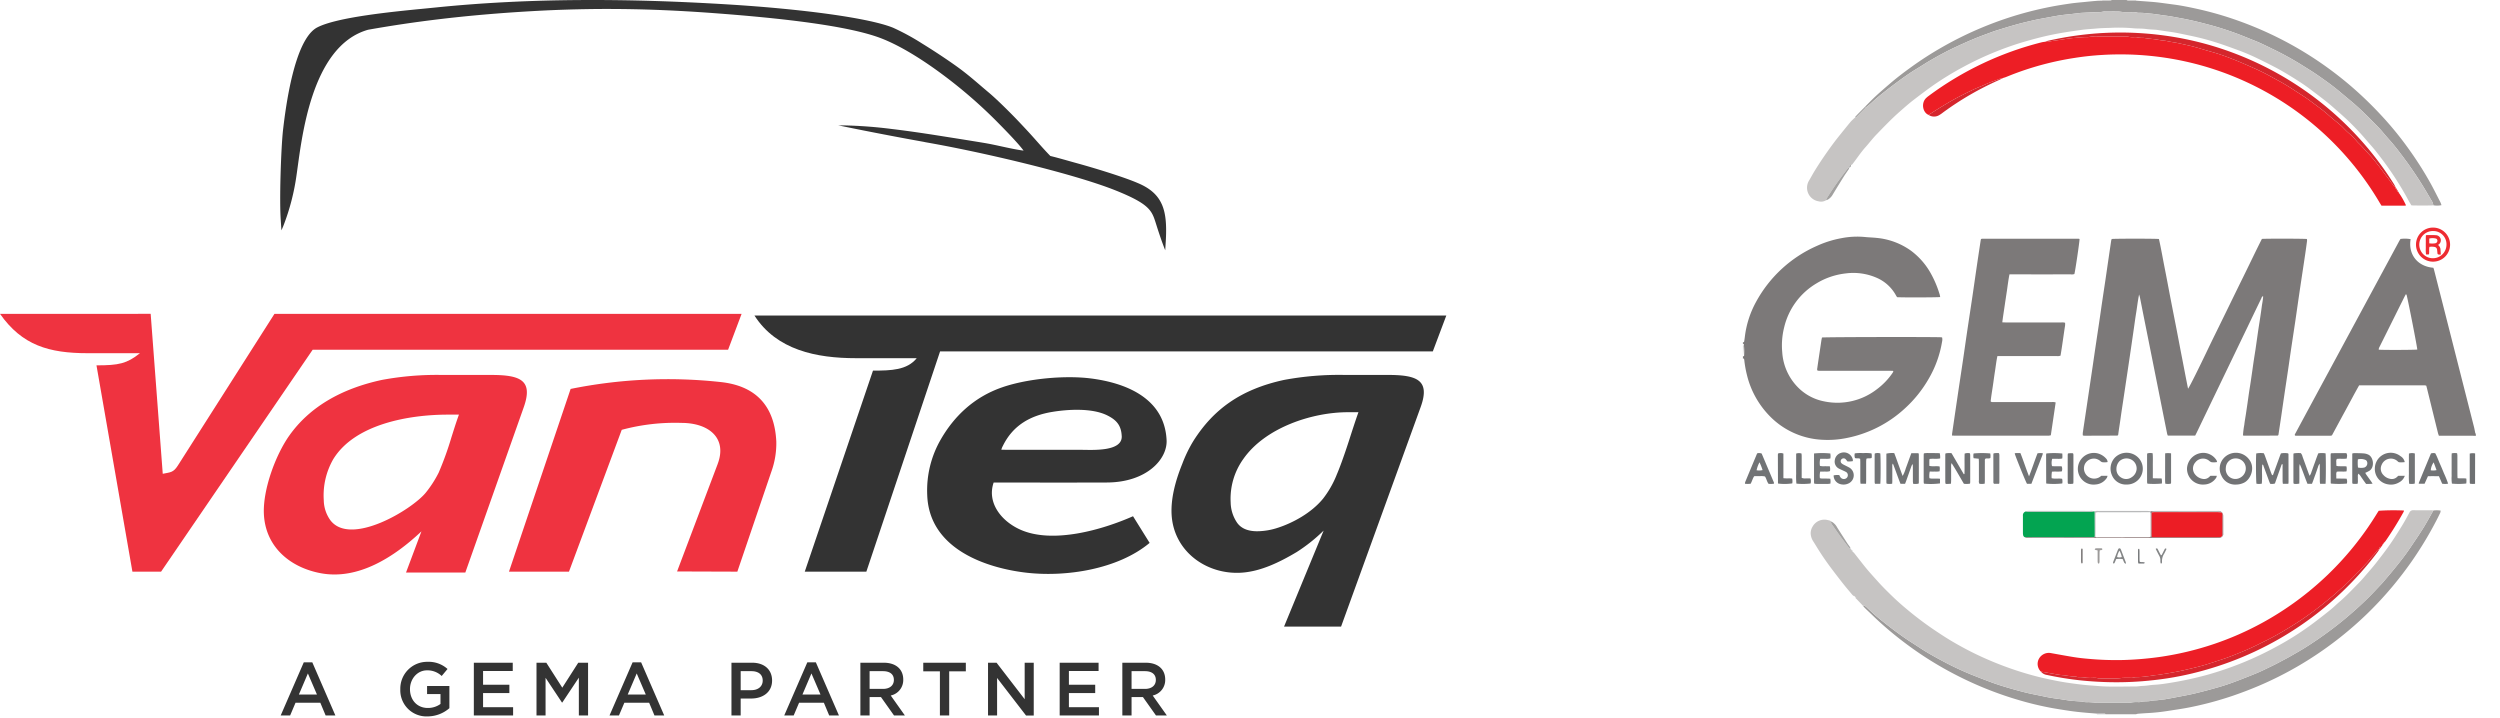 <?xml version="1.0" encoding="UTF-8"?> <svg xmlns="http://www.w3.org/2000/svg" width="885" height="254"><defs><clipPath id="b"><path data-name="Rectangle 1417" fill="none" d="M0 0h512v253.603H0z"></path></clipPath><clipPath id="c"><path data-name="Rectangle 1431" fill="none" d="M0 0h259.437v252.856H0z"></path></clipPath><clipPath id="a"><path d="M0 0h885v254H0z"></path></clipPath></defs><g clip-path="url(#a)"><g data-name="Group 79"><g data-name="Group 78" clip-path="url(#b)"><path data-name="Path 10509" d="M400.573 243.864v-6.272h4.748c2.415 0 3.847 1.095 3.847 3.1 0 1.949-1.485 3.177-3.82 3.177Zm-3.265 9.42h3.265v-6.511h4.033l4.617 6.511h3.847l-5.014-7.072a5.6 5.6 0 0 0 4.429-5.656c0-3.6-2.545-5.951-6.9-5.951h-8.279Zm-22.182 0h13.9v-2.934h-10.635v-5.016h9.312v-2.936h-9.312v-4.86h10.507v-2.934h-13.772Zm-25.366 0h3.211v-13.286l10.24 13.289h2.734v-18.683h-3.211v12.914l-9.95-12.915h-3.024Zm-17.035 0h3.291v-15.638h5.889v-3.043h-15.07v3.043h5.889Zm-24.887-9.42v-6.272h4.749c2.414 0 3.845 1.095 3.845 3.1 0 1.949-1.484 3.177-3.819 3.177Zm-3.265 9.42h3.265v-6.511h4.033l4.617 6.511h3.847l-5.014-7.072a5.6 5.6 0 0 0 4.43-5.656c0-3.6-2.547-5.951-6.9-5.951h-8.277Zm-20.51-7.419 3.184-7.472 3.211 7.472Zm-6.448 7.419h3.344l1.91-4.508h8.785l1.883 4.508h3.45l-8.173-18.814h-3.024Zm-15.415-8.965v-6.727h3.792c2.441 0 4.008 1.147 4.008 3.337 0 2-1.54 3.39-4.008 3.39Zm-3.265 8.965h3.265v-6.006h3.688c4.086 0 7.43-2.187 7.43-6.376 0-3.818-2.733-6.3-7.058-6.3h-7.324Zm-36.724-7.419 3.184-7.472 3.211 7.472Zm-6.448 7.419h3.343l1.911-4.508h8.782l1.883 4.508h3.45l-8.173-18.814h-3.024Zm-25.843 0h3.21v-13.342l5.811 8.752h.106l5.864-8.805v13.395h3.263v-18.68h-3.475l-5.652 8.833-5.651-8.833h-3.475Zm-22.183 0h13.9v-2.934h-10.633v-5.016h9.312v-2.936h-9.312v-4.86h10.507v-2.934H167.74Zm-16.4.322a11.807 11.807 0 0 0 7.748-2.91v-7.846h-7.901v2.855h4.749v3.5a7.55 7.55 0 0 1-4.485 1.415c-3.794 0-6.315-2.831-6.315-6.673 0-3.629 2.6-6.644 6.023-6.644a7.252 7.252 0 0 1 5.2 2l2.07-2.481a9.993 9.993 0 0 0-7.138-2.536 9.49 9.49 0 0 0-9.578 9.66 9.256 9.256 0 0 0 9.63 9.662m-45.533-7.741 3.184-7.472 3.211 7.472Zm-6.448 7.419h3.343l1.91-4.508h8.783l1.883 4.508h3.45l-8.174-18.816h-3.02Z" fill="#333"></path><path data-name="Path 10510" d="m511.998 111.693-4.781 12.7H332.79l-26.1 77.977h-21.805l24.154-71.174c6.478 0 12.06-.166 15.49-4.4h-21.512c-14.063 0-28.127-2.894-35.94-15.1Z" fill="#333"></path><path data-name="Path 10511" d="M473.165 168.139a34.679 34.679 0 0 1-4.8 8.382c-4.251 5.2-10.918 8.66-16 10.307a23.765 23.765 0 0 1-7.314 1.237c-3.27 0-5.641-.983-7.068-2.948a13.138 13.138 0 0 1-2.33-7.255 24.156 24.156 0 0 1 4.485-15.38c7.736-11.1 24.343-16.557 36.988-16.557h3.764c-1.2 3.316-2.82 8.433-3.38 10.162-1.974 6.092-3.489 10.077-4.353 12.05m-4.582 19.675-14.02 34h20.187l28.176-77.727c3.444-9.5-1.251-11.358-11.535-11.358h-15.421a106.136 106.136 0 0 0-21.349 1.755c-15.505 3.345-25.121 10.53-32.118 21.556a47.546 47.546 0 0 0-3.969 8.168c-2.751 6.774-4.026 12.717-3.788 17.769.634 13.445 12.8 21.827 25.345 20.709 6.292-.56 12.57-3.443 19.012-7.3a58.348 58.348 0 0 0 9.487-7.572" fill="#333"></path><path data-name="Path 10512" d="m254.058 164.255-14.373 38.038 21.335.073 11.993-35.263a29.632 29.632 0 0 0 1.8-10.767c-.6-12.822-7.436-19.811-19.788-21.1a172.894 172.894 0 0 0-53.024 2.445l-21.825 64.689h21.239l18.677-50.209a72.335 72.335 0 0 1 21.119-2.455c9.709 0 16.315 5.355 12.841 14.553" fill="#ef3340"></path><path data-name="Path 10513" d="M155.281 167.335a39.3 39.3 0 0 1-4.528 7.033c-4.9 6.078-26.725 19.194-33.816 9.778a12.468 12.468 0 0 1-2.321-7.053 25.741 25.741 0 0 1 3.356-14.538c7.678-12.527 27.042-15.777 40.555-15.777h3.933c-1.248 3.467-2.047 6.157-2.633 7.963a113.534 113.534 0 0 1-4.546 12.6m-6.1 20.777-5.448 14.552h20.994l20.687-58.528c3.354-9.485-1.09-11.41-11.536-11.41h-17.334a106.22 106.22 0 0 0-21.349 1.757c-14.625 3.16-25.706 9.728-32.786 19.714-4.876 6.9-9.4 19.167-8.993 27.777.544 11.537 9.151 18.869 20.065 20.929 13.213 2.5 25.95-5.6 35.7-14.8" fill="#ef3340"></path><path data-name="Path 10514" d="m53.336 111.097 4.275 56.626c2.718-.571 3.719-.365 5.349-2.922l34.2-53.7h165.366l-4.779 12.7h-147.06l-53.661 78.562H46.874l-12.722-73.031c7.873 0 10.729-.588 15.393-4.3H31.07c-13.775 0-23.237-2.789-31.07-13.93Z" fill="#ef3340"></path><path data-name="Path 10515" d="M412.976 155.817c.317 6.775-7.1 14.928-21.122 14.988-13.473.055-28.9.012-40.1.012-2.412 6.984 2.516 13.536 9.333 16.628 11.559 5.242 29.289.043 40.007-4.7l5.875 9.438c-11.176 9.354-29.694 12.216-43.9 10.52-13.373-1.595-34.133-8.041-34.828-27.433a36.087 36.087 0 0 1 4.849-19.8c4.615-7.977 11.563-14.866 21.694-18.363 9.24-3.189 22.437-4.258 31.283-3.148 12.248 1.543 26.2 6.868 26.907 21.855m-15.883-1.435c-.179-3.772-1.829-5.7-5.14-7.339-5.411-2.682-13.98-2.127-19.4-1.236-7.732 1.271-13.958 4.693-17.575 12.114a5.189 5.189 0 0 0-.5 1.286c.795 0 1.77.029 2.16.029h25.835c3.963 0 14.887.809 14.624-4.854" fill="#333"></path><path data-name="Path 10516" d="M411.248 72.258c-1.469-3.26-4.114-5.654-8.6-7.509-2.189-.942-5.431-2.083-8.844-3.194a296.457 296.457 0 0 0-12.482-3.751c-3.38-.919-6-1.729-9.5-2.59-2.589-2.631-5.087-5.625-7.609-8.358a384.044 384.044 0 0 0-4.513-4.807c-2.679-2.761-6.834-6.9-9.721-9.324a257.586 257.586 0 0 1-2.855-2.426c-2.3-1.969-4.571-3.918-7.336-5.973-2.923-2.167-8.247-5.775-13.374-8.925a82.7 82.7 0 0 0-10.233-5.571c-4.15-1.7-12.026-3.355-22.249-4.787-10.33-1.448-23.085-2.678-36.831-3.512C239.563.464 222.173-.106 204.977.017s-34.182.939-50.911 2.649l-3.675.363c-11.322 1.1-31.1 3.032-38.1 6.686-2.8 1.463-5.252 5.454-7.279 11.625-2.008 6.111-3.635 14.421-4.805 24.577-.367 3.188-.723 9.838-.9 16.517-.154 5.819-.169 11.658.063 15.245l.251 3.857s.228-.463.6-1.354c.024-.062.05-.122.074-.185a79.581 79.581 0 0 0 4.7-18.158c1.776-12.06 4.842-45.528 25.322-51.312a447.038 447.038 0 0 1 24.751-3.681c10.731-1.292 21.5-2.213 32.539-2.857 10.984-.642 21.545-.9 32.184-.792s21.374.594 32.727 1.437c12.232.908 24.173 2.03 34.491 3.472 10.292 1.438 18.973 3.2 24.716 5.377 5.96 2.263 12.763 6.322 19.339 11.007a170.181 170.181 0 0 1 21.116 17.829l.416.419c2.292 2.313 7.658 7.726 9.755 10.58-2.441-.318-5.18-.913-7.87-1.5-2.037-.441-4.047-.879-5.938-1.195-4.481-.748-9.192-1.495-13.854-2.232l-1.983-.315c-4.908-.777-10.932-1.685-16.907-2.4a160.375 160.375 0 0 0-17.019-1.287l-2.009-.013s13.59 2.853 30.14 5.821c.273.049.513.113.78.165 9.6 1.677 21.687 4.22 33.348 7.056 13.39 3.257 26.21 6.9 34.038 10.053 11.958 4.818 12.682 7.106 14.114 11.636.956 3.02 1.977 6.166 3.3 9.5l.238-3.979c.244-5.153-.027-9.164-1.474-12.373" fill="#333"></path></g></g><g data-name="Group 970"><g data-name="Group 969" clip-path="url(#c)" transform="translate(617)"><path data-name="Path 10551" d="M0 121.046c.189.206.369.163.417-.087.112-.585.19-1.178.262-1.771a33.984 33.984 0 0 1 3.969-12.326 45.273 45.273 0 0 1 21.62-19.854 36.667 36.667 0 0 1 8.644-2.7 28.886 28.886 0 0 1 8.206-.416c1.425.151 2.863.176 4.287.333a24.713 24.713 0 0 1 12.057 4.509 25.22 25.22 0 0 1 7.149 8.25 36.708 36.708 0 0 1 3.066 7.381 7.091 7.091 0 0 1 .145.793c-.944.147-13.933.176-15.255.04-.114-.18-.253-.373-.366-.581a14.212 14.212 0 0 0-7.164-6.41 20.618 20.618 0 0 0-10.651-1.413 25.252 25.252 0 0 0-10.428 3.571 24.694 24.694 0 0 0-11.358 15.49 26.2 26.2 0 0 0-.692 8.78 19.425 19.425 0 0 0 6.274 13.164 17.741 17.741 0 0 0 8.553 4.285 22.824 22.824 0 0 0 18.732-4.329 24.319 24.319 0 0 0 5.378-5.567c.157-.22.285-.46.408-.658-.123-.316-.349-.25-.529-.253-.638-.012-1.275-.006-1.913-.006H27.737c-.433 0-.867-.022-1.25-.032-.327-.327-.2-.66-.158-.955.168-1.263.362-2.523.548-3.784q.437-2.954.88-5.908c.058-.385.153-.764.225-1.116 1.317-.166 35.411-.241 41.8-.1.233.005.464.041.716.064a3.234 3.234 0 0 1-.016 1.568 38.411 38.411 0 0 1-4.782 13.178 43.169 43.169 0 0 1-8.277 10.31A42.472 42.472 0 0 1 36.13 155.17a33.083 33.083 0 0 1-7.853.518 27.819 27.819 0 0 1-19.013-8.621 31.3 31.3 0 0 1-7.814-14.186 39.4 39.4 0 0 1-.95-5.167 2.571 2.571 0 0 0-.133-.7c-.073-.17-.248-.139-.371.009v-.957c.23.132.414.036.418-.19a23.109 23.109 0 0 0-.051-3.642 2.474 2.474 0 0 0-.045-.335c-.046-.172-.154-.234-.323-.139Z" fill="#7c7979"></path><path data-name="Path 10552" d="M259.436 154.298c-.437-.015-.874-.044-1.311-.044q-5.26-.006-10.519 0h-1.236c-.118-.343-.242-.63-.317-.93q-1.918-7.769-3.826-15.541c-.1-.42-.22-.838-.33-1.257a2.9 2.9 0 0 0-.522-.108h-23.246c-1.676 2.951-3.241 5.95-4.862 8.916-1.6 2.935-3.187 5.881-4.712 8.7a2.486 2.486 0 0 1-.218.16.316.316 0 0 1-.114.033c-.2.012-.4.028-.6.028q-5.977 0-11.953-.014a.892.892 0 0 1-.226-.061c-.21-.3 0-.53.13-.764q1.808-3.371 3.625-6.737 4.57-8.467 9.144-16.932l19.195-35.549 4.713-8.73c.168-.311.359-.611.519-.88a11.77 11.77 0 0 1 3.594.07c-.922 5.448 2.5 9.7 8.037 10.121.069.192.167.4.223.624q3.1 12.153 6.186 24.308l8 31.49c.175.692.284 1.4.437 2.1.023.1.123.19.188.284Zm-24.731-50.183c-.211.386-.409.724-.583 1.073q-4.338 8.707-8.671 17.417a5.7 5.7 0 0 0-.311.644 2.608 2.608 0 0 0-.073.536c1.606.141 12.8.1 13.652-.044-.008-.8-3.175-17.035-3.77-19.279-.028-.1-.13-.189-.245-.347" fill="#7c7979"></path><path data-name="Path 10553" d="M125.295 252.617c-1.664-.136-3.33-.252-4.991-.415a93.35 93.35 0 0 1-4.5-.529c-2.241-.33-4.481-.677-6.709-1.086a115.024 115.024 0 0 1-12.391-3.041q-5.718-1.722-11.25-3.984a125.964 125.964 0 0 1-12.409-5.878 122.939 122.939 0 0 1-15.569-9.991 120.721 120.721 0 0 1-11.729-9.982c-.826-.807-1.673-1.593-2.5-2.4-.311-.306-.581-.654-.87-.982a2.151 2.151 0 0 1 1.546.792c1.078 1 2.135 2.028 3.259 2.975q2.322 1.956 4.737 3.8a143.009 143.009 0 0 0 5.383 3.944c1.764 1.223 3.6 2.343 5.387 3.53 2.656 1.761 5.451 3.283 8.258 4.777a103.41 103.41 0 0 0 10.27 4.8c2.436.971 4.881 1.924 7.347 2.815 1.755.634 3.542 1.187 5.334 1.713 2.094.614 4.2 1.2 6.319 1.72 1.924.469 3.876.824 5.815 1.231a54.281 54.281 0 0 0 5.5.961c.63.066 1.254.183 1.881.276.9.134 1.8.3 2.7.394 1.183.121 2.372.183 3.559.27a.963.963 0 0 1 .237.021 8.047 8.047 0 0 0 2.367.211c.595.026 1.189.064 1.782.108.395.029.788.111 1.182.112q5.558.013 11.117 0a2.6 2.6 0 0 0 .714-.025 11.228 11.228 0 0 1 2.847-.209 3.45 3.45 0 0 0 .832-.042c1.2-.354 2.45-.115 3.664-.4.957-.221 1.985-.124 2.949-.322.71-.147 1.423-.13 2.126-.253 1.17-.2 2.339-.415 3.5-.643 2.255-.439 4.522-.829 6.758-1.355 2.664-.626 5.31-1.339 7.945-2.082 1.8-.506 3.58-1.073 5.335-1.71 2.427-.88 4.829-1.833 7.228-2.79 1.366-.545 2.725-1.115 4.047-1.757 1.859-.9 3.739-1.767 5.558-2.752 1.224-.663 2.473-1.283 3.682-1.974 1.967-1.124 3.948-2.232 5.857-3.45a135.607 135.607 0 0 0 12.773-9.176 142.61 142.61 0 0 0 5.149-4.428q2.263-2.033 4.419-4.186c1.546-1.549 3.024-3.164 4.531-4.751.055-.058.112-.114.163-.175 1.23-1.456 2.475-2.9 3.683-4.372s2.4-2.961 3.559-4.474c.869-1.135 1.7-2.3 2.5-3.486 1.558-2.305 3.136-4.6 4.607-6.961 1.281-2.057 2.425-4.2 3.63-6.3a10.324 10.324 0 0 1 2.564.03 2.44 2.44 0 0 1-.094.69q-.633 1.352-1.322 2.678a130.369 130.369 0 0 1-8.817 14.62q-3.221 4.6-6.823 8.914a125.314 125.314 0 0 1-9.718 10.37 127.607 127.607 0 0 1-10.156 8.7 126.112 126.112 0 0 1-13.779 9.242 123.781 123.781 0 0 1-13.884 6.928q-4.57 1.927-9.26 3.52a120.391 120.391 0 0 1-14.859 3.978c-2.61.522-5.25.891-7.881 1.3a67.779 67.779 0 0 1-6.756.733q-1.906.107-3.809.256a3.447 3.447 0 0 0-.663.185h-10.76a.675.675 0 0 0-.63-.239h-2.48" fill="#9c9a99"></path><path data-name="Path 10554" d="M139.157.244c1.863.138 3.726.268 5.588.415.872.069 1.742.155 2.61.265 1.774.224 3.545.47 5.317.705 2.682.357 5.329.9 7.969 1.481a120.762 120.762 0 0 1 14.555 4.178q5.738 2.041 11.261 4.618a125.473 125.473 0 0 1 18.312 10.507 129.705 129.705 0 0 1 10.492 8.091 132.189 132.189 0 0 1 11.064 10.718 117.143 117.143 0 0 1 9.338 11.484 123.2 123.2 0 0 1 7.637 11.98c1.274 2.3 2.438 4.656 3.641 6.993a7.88 7.88 0 0 1 .339.951 7.616 7.616 0 0 1-2.878.045 4.32 4.32 0 0 0-.82-1.964c-1.15-2-2.313-3.991-3.547-5.938q-1.946-3.072-4.038-6.051c-1.252-1.789-2.579-3.526-3.9-5.267a73.723 73.723 0 0 0-2.242-2.784c-.663-.792-1.364-1.551-2.044-2.329-.967-1.106-1.875-2.269-2.9-3.314-3.043-3.091-6.056-6.21-9.389-9.006q-2.235-1.875-4.476-3.745c-2.474-2.068-5.1-3.925-7.745-5.756-1.862-1.289-3.808-2.456-5.725-3.664a107.6 107.6 0 0 0-10.355-5.657c-2.04-.992-4.065-2.012-6.179-2.842-2.33-.914-4.633-1.9-6.989-2.746-2.73-.977-5.486-1.881-8.289-2.64-3.638-.985-7.288-1.9-11-2.568-1.871-.335-3.731-.726-5.625-.928-.668-.072-1.329-.212-2-.3-1.06-.14-2.118-.31-3.183-.378a29.924 29.924 0 0 0-4.037-.276.571.571 0 0 1-.236-.026 5.8 5.8 0 0 0-2.01-.188c-.837-.013-1.673-.008-2.51-.019-.278 0-.556-.023-.833-.05-.512-.049-1.022-.147-1.534-.155-1.474-.021-2.948-.008-4.423 0a2.978 2.978 0 0 0-.832.034 9.868 9.868 0 0 1-2.491.187c-1.825.082-3.649.172-5.473.262-.118.006-.235.038-.353.052-1.14.135-2.279.273-3.42.4-.906.1-1.814.185-2.719.294-.589.071-1.177.161-1.762.263q-1.755.305-3.506.634c-1.556.294-3.119.563-4.663.911-2.089.471-4.177.958-6.241 1.526-2.411.664-4.8 1.4-7.19 2.149-1.1.342-2.174.767-3.257 1.161q-1.176.428-2.346.873c-2.86 1.1-5.653 2.348-8.431 3.632-3.217 1.487-6.336 3.171-9.4 4.948-1.615.936-3.168 1.98-4.77 2.941-2.527 1.514-4.914 3.232-7.273 4.987q-2.484 1.848-4.906 3.778a68.839 68.839 0 0 0-3.452 2.928 26.822 26.822 0 0 1-2.36 2l-.274-.289c1.268-1.263 2.5-2.566 3.813-3.778 1.667-1.537 3.391-3.015 5.112-4.493 2.326-2 4.773-3.843 7.255-5.643a121.2 121.2 0 0 1 11.137-7.175 126.2 126.2 0 0 1 13.916-6.855q4.574-1.909 9.278-3.461a124.9 124.9 0 0 1 14.874-3.89c2.376-.471 4.773-.849 7.171-1.2 1.729-.251 3.475-.391 5.214-.567 1.423-.144 2.847-.282 4.273-.4.634-.051 1.273-.041 1.91-.059.9 0 1.81.011 2.714-.015a2.2 2.2 0 0 0 .634-.219h5.256a2.195 2.195 0 0 0 .632.225c.9.028 1.807.016 2.71.019" fill="#9c9a99"></path><path data-name="Path 10555" d="M0 126.07v-3.827l.367-.005" fill="#c6c4c3"></path><path data-name="Path 10556" d="M130.556 0a2.207 2.207 0 0 1-.634.224c-.9.027-1.809.014-2.714.015v-.24Z" fill="#c6c4c3"></path><path data-name="Path 10557" d="M139.158.244c-.9 0-1.807.009-2.71-.019a2.195 2.195 0 0 1-.635-.225h3.347Z" fill="#c6c4c3"></path><path data-name="Path 10558" d="M125.294 252.618h2.479a.675.675 0 0 1 .63.24h-3.109v-.239" fill="#b9babb"></path><path data-name="Path 10559" d="M160.086 154.214h-9.669a4.172 4.172 0 0 1-.248-.653q-1.211-6.031-2.407-12.064-1.483-7.438-2.968-14.874l-3-14.991c-.42-2.108-.83-4.219-1.25-6.327-.054-.269-.147-.529-.3-1.07-.485 2.3-.693 4.365-1.027 6.4s-.6 4.1-.9 6.145l-.911 6.265q-.455 3.133-.922 6.263-.455 3.072-.918 6.143l-.936 6.261c-.306 2.048-.632 4.092-.911 6.144-.284 2.085-.633 4.159-.889 6.1a2.068 2.068 0 0 1-.2.213.225.225 0 0 1-.113.036q-5.676.022-11.352.041a5.411 5.411 0 0 1-.6-.029 1 1 0 0 1-.258-.123 6.21 6.21 0 0 1 .006-.905c.337-2.325.691-4.647 1.037-6.97q.537-3.6 1.069-7.207l1.333-8.979c.36-2.442.71-4.886 1.072-7.328.443-2.993.9-5.985 1.342-8.978.361-2.442.7-4.887 1.064-7.329.355-2.4.726-4.8 1.081-7.205.361-2.442.71-4.886 1.067-7.329q.491-3.369.992-6.736a2.761 2.761 0 0 1 .186-.525c1.042-.15 15.659-.148 16.714.007.772 3.462 1.374 6.99 2.072 10.5.708 3.553 1.361 7.117 2.05 10.674.681 3.518 1.381 7.032 2.063 10.549.689 3.557 1.357 7.118 2.051 10.674.681 3.492 1.336 6.989 2.069 10.6.632-.847 3.934-7.523 6.73-13.381 2.111-4.422 4.3-8.809 6.448-13.211 2.17-4.438 4.33-8.88 6.516-13.31 2.166-4.388 4.258-8.813 6.447-13.13 1.356-.135 14.934-.109 15.929.031a2.977 2.977 0 0 1 .051.646q-.277 2.132-.587 4.26c-.365 2.482-.744 4.961-1.116 7.442-.378 2.52-.76 5.039-1.129 7.56-.439 2.994-.858 5.991-1.3 8.985-.513 3.466-1.049 6.928-1.564 10.393-.357 2.4-.691 4.808-1.046 7.211-.442 2.993-.9 5.985-1.342 8.978-.356 2.4-.7 4.808-1.051 7.211q-.488 3.308-.994 6.614a.7.7 0 0 1-.111.2c-.069.035-.138.1-.208.1q-5.856.022-11.712.03a3.7 3.7 0 0 1-.524-.082 29.766 29.766 0 0 1 .469-3.781c.138-1.265.378-2.519.568-3.779s.376-2.52.558-3.781.351-2.524.538-3.784.4-2.517.586-3.777.37-2.521.552-3.783c.187-1.3.364-2.6.559-3.9.188-1.26.4-2.516.59-3.776s.359-2.523.54-3.785.359-2.523.548-3.783.4-2.517.585-3.777.377-2.52.539-3.784.463-2.5.507-3.795c-.468.059-.5.433-.622.695q-2.5 5.164-4.976 10.338-6.74 14-13.484 27.995l-4.4 9.158c-.172.358-.359.708-.586 1.153" fill="#7c7979"></path><path data-name="Path 10560" d="M43.53 38.047a26.793 26.793 0 0 0 2.36-2 68.839 68.839 0 0 1 3.452-2.928q2.422-1.929 4.906-3.778c2.36-1.755 4.746-3.473 7.273-4.987 1.6-.96 3.155-2 4.77-2.94 3.065-1.777 6.184-3.462 9.4-4.948 2.778-1.284 5.571-2.537 8.431-3.632q1.169-.448 2.346-.873c1.083-.394 2.157-.819 3.257-1.161 2.388-.744 4.779-1.485 7.191-2.149 2.064-.568 4.152-1.056 6.241-1.526 1.544-.348 3.107-.616 4.663-.91q1.75-.33 3.506-.634c.585-.1 1.172-.192 1.762-.263.9-.109 1.813-.191 2.719-.294 1.14-.129 2.28-.267 3.42-.4.118-.014.235-.046.353-.052 1.824-.09 3.648-.181 5.473-.262a9.867 9.867 0 0 0 2.49-.187 2.969 2.969 0 0 1 .833-.034c1.474 0 2.949-.016 4.423 0 .512.007 1.022.106 1.534.155.276.026.555.046.833.05.837.011 1.673.006 2.51.019a5.8 5.8 0 0 1 2.01.188.572.572 0 0 0 .236.026 29.922 29.922 0 0 1 4.037.276c1.065.068 2.123.238 3.183.378.667.088 1.328.229 2 .3 1.894.2 3.753.592 5.625.928 3.714.666 7.363 1.584 11 2.568 2.8.759 5.56 1.663 8.289 2.64 2.356.842 4.658 1.832 6.989 2.746 2.114.829 4.139 1.85 6.179 2.842a107.57 107.57 0 0 1 10.354 5.657c1.917 1.208 3.863 2.375 5.725 3.664 2.644 1.83 5.271 3.688 7.745 5.756q2.239 1.872 4.476 3.745c3.333 2.8 6.346 5.915 9.389 9.006 1.029 1.045 1.937 2.208 2.9 3.314.68.778 1.381 1.538 2.044 2.329a72.157 72.157 0 0 1 2.242 2.784c1.319 1.741 2.646 3.478 3.9 5.267q2.086 2.979 4.038 6.051c1.233 1.947 2.4 3.94 3.547 5.938a4.322 4.322 0 0 1 .82 1.964c-.317.023-.634.064-.95.065q-2.929.009-5.857 0c-.314 0-.628-.032-.966-.05-.337-.566-.684-1.1-.98-1.657a111.475 111.475 0 0 0-7.147-11.573c-1.409-2.021-2.914-3.978-4.436-5.916-1.03-1.313-2.168-2.54-3.252-3.812a95.076 95.076 0 0 0-6.623-7.043c-1.321-1.264-2.7-2.465-4.075-3.674-1.163-1.025-2.321-2.06-3.536-3.02-1.965-1.553-3.966-3.06-5.968-4.564-2.516-1.891-5.192-3.541-7.876-5.175a79.998 79.998 0 0 0-4.47-2.521 212.173 212.173 0 0 0-6.09-3.051 73.567 73.567 0 0 0-7.025-2.986c-2.319-.836-4.632-1.695-6.975-2.456a89.554 89.554 0 0 0-9.784-2.6c-1.749-.356-3.49-.75-5.245-1.074-1.286-.238-2.588-.388-3.882-.581-.9-.134-1.8-.274-2.7-.411-.079-.012-.158-.024-.237-.03-1.227-.092-2.463-.12-3.679-.29-1.506-.211-3.026-.091-4.52-.259a58.764 58.764 0 0 0-8.229-.132c-1.584.043-3.181.074-4.76.224-1.7.161-3.406.236-5.095.465-3.692.5-7.376 1.043-11.029 1.811-3.583.753-7.1 1.717-10.6 2.758a113.931 113.931 0 0 0-20.33 8.525 107.014 107.014 0 0 0-11.176 6.873c-2.2 1.571-4.353 3.206-6.5 4.852-1.7 1.308-3.306 2.735-4.92 4.153-2.907 2.556-5.572 5.354-8.26 8.127-1.353 1.4-2.524 2.966-3.823 4.416-1.7 1.9-3.087 4.046-4.653 6.051a2.8 2.8 0 0 1-.249.25c-.089-.161-.17-.177-.24.013l.012-.014a1.094 1.094 0 0 0-.724.968l.005-.009c-.576.263-.835.818-1.2 1.282a106.254 106.254 0 0 0-6.638 9.532 4.748 4.748 0 0 0-.3.749 3.392 3.392 0 0 1-2.654.367 4.865 4.865 0 0 1-3.434-7.22c.731-1.232 1.4-2.5 2.155-3.717 1.03-1.655 2.086-3.3 3.191-4.9 1.713-2.49 3.474-4.947 5.368-7.3 1.32-1.642 2.639-3.285 3.984-4.906.4-.487.894-.9 1.345-1.35l.321-.253-.019.009c.181-.064.413-.078.536-.2 1.117-1.113 2.216-2.245 3.32-3.372" fill="#c6c4c3"></path><path data-name="Path 10561" d="M244.421 180.708c-1.2 2.1-2.349 4.246-3.63 6.3-1.47 2.361-3.048 4.656-4.607 6.961a72.696 72.696 0 0 1-2.5 3.486c-1.158 1.513-2.351 3-3.559 4.474s-2.454 2.917-3.683 4.372c-.051.061-.108.117-.163.175-1.508 1.587-2.986 3.2-4.531 4.751q-2.149 2.154-4.419 4.186c-1.684 1.512-3.394 3-5.148 4.428a135.633 135.633 0 0 1-12.773 9.176c-1.909 1.218-3.89 2.326-5.857 3.45-1.208.69-2.457 1.31-3.682 1.974-1.819.986-3.7 1.849-5.557 2.752-1.322.642-2.681 1.212-4.047 1.757-2.4.957-4.8 1.91-7.228 2.79a78.621 78.621 0 0 1-5.335 1.71c-2.635.742-5.281 1.455-7.945 2.082-2.235.526-4.5.916-6.758 1.355-1.166.227-2.335.438-3.5.642-.7.123-1.415.107-2.126.253-.965.2-1.993.1-2.949.323-1.215.281-2.467.042-3.664.4a3.462 3.462 0 0 1-.833.042 11.2 11.2 0 0 0-2.847.209 2.6 2.6 0 0 1-.714.024h-11.117c-.394 0-.787-.083-1.182-.112a55.667 55.667 0 0 0-1.782-.108 8.06 8.06 0 0 1-2.367-.211.95.95 0 0 0-.237-.021c-1.186-.087-2.376-.149-3.559-.27-.9-.092-1.8-.26-2.7-.394-.627-.093-1.251-.21-1.881-.276a54.436 54.436 0 0 1-5.5-.961c-1.939-.407-3.891-.762-5.815-1.231a140.98 140.98 0 0 1-6.318-1.72c-1.792-.526-3.579-1.079-5.334-1.713a241.505 241.505 0 0 1-7.347-2.814 103.363 103.363 0 0 1-10.27-4.8c-2.807-1.494-5.6-3.016-8.258-4.777-1.789-1.186-3.623-2.307-5.387-3.53a141.872 141.872 0 0 1-5.382-3.944q-2.413-1.844-4.737-3.8c-1.124-.947-2.182-1.974-3.259-2.975a2.151 2.151 0 0 0-1.546-.792l-2.213-2.324c0-.217-.026-.423-.25-.534l.015.016-.254-.254.015.015-.255-.255.016.018c-.057-.122-.125-.169-.222-.035a2.519 2.519 0 0 1-.469-.352c-1.147-1.371-2.307-2.73-3.414-4.132a300.168 300.168 0 0 1-4.279-5.572 94.023 94.023 0 0 1-5.016-7.4c-.4-.643-.787-1.289-1.2-1.923a5.561 5.561 0 0 1-.88-2.689 4.423 4.423 0 0 1 .617-2.391 4.778 4.778 0 0 1 5.57-2.372 2.545 2.545 0 0 1 1.192.484c-.066.13-.218.3-.182.384a4.455 4.455 0 0 0 .472.822c.881 1.272 1.754 2.551 2.664 3.8a174.08 174.08 0 0 0 3.007 3.99 4.453 4.453 0 0 0 .717.611l-.011-.009.249.249v-.007l.241.239a.424.424 0 0 0 .24.48l.242.241h-.005l.3.24 1.545 1.966c.936 1.185 1.854 2.385 2.815 3.549 1.317 1.6 2.725 3.111 4.1 4.654 1.62 1.817 3.351 3.517 5.092 5.207a84.263 84.263 0 0 0 4.612 4.147 119.494 119.494 0 0 0 9.655 7.388c2.339 1.583 4.689 3.148 7.125 4.574 3.2 1.871 6.465 3.613 9.828 5.163a118.861 118.861 0 0 0 14.8 5.686c3.036.934 6.105 1.757 9.216 2.411 2.173.457 4.348.9 6.546 1.23q2.706.407 5.421.721c1.894.222 3.793.328 5.689.489 4.376.372 8.752.138 13.127.164.789 0 1.578-.149 2.369-.2a22.464 22.464 0 0 0 2.372-.194c1.092-.185 2.211-.2 3.317-.308.71-.068 1.42-.151 2.125-.255a125.458 125.458 0 0 0 15.246-3.152 119.968 119.968 0 0 0 12.627-4.325 117.089 117.089 0 0 0 11.755-5.571 104.307 104.307 0 0 0 14.227-9.168c1.733-1.331 3.466-2.664 5.161-4.043 1.017-.827 1.94-1.77 2.94-2.618 2.526-2.143 4.781-4.564 7.1-6.92 1.141-1.16 2.178-2.424 3.244-3.656.91-1.052 1.821-2.105 2.683-3.2q1.848-2.339 3.623-4.736c2.135-2.878 4.04-5.911 5.9-8.971.826-1.359 1.585-2.761 2.327-4.168a1.477 1.477 0 0 1 1.5-.922c2.11.045 4.222.013 6.334.019a6.9 6.9 0 0 1 .711.072" fill="#c6c4c3"></path><path data-name="Path 10562" d="M84.279 84.627a1.351 1.351 0 0 1 .362-.116q17.1-.008 34.19 0a1.145 1.145 0 0 1 .328.1c.019.906-1.531 11.4-1.829 12.4a2.724 2.724 0 0 1-1.285.112q-10.162.01-20.324 0h-1.366c-.392 1.935-.615 3.822-.891 5.7-.272 1.852-.568 3.7-.834 5.552-.27 1.877-.577 3.75-.82 5.73.553.017.983.043 1.413.043h19.487a3.356 3.356 0 0 1 1.337.117 6.276 6.276 0 0 1-.006.942c-.557 3.575-1.011 7.167-1.613 10.692a2.887 2.887 0 0 1-1.376.143q-9.8.01-19.606 0h-1.362c-.4 1.81-.576 3.587-.858 5.344-.29 1.808-.515 3.627-.787 5.439-.266 1.768-.563 3.532-.749 5.246.324.352.662.256.966.257 2.59.008 5.18 0 7.771 0h12.911a3.122 3.122 0 0 1 1.37.142l-1.717 11.62a6.59 6.59 0 0 1-.7.132c-.277.022-.558.006-.836.006h-32.04c-.433 0-.866-.02-1.383-.033a4.585 4.585 0 0 1 0-.6q1.017-6.975 2.045-13.948c.6-4.057 1.223-8.111 1.823-12.168.518-3.506 1.01-7.016 1.53-10.522.6-4.018 1.216-8.032 1.811-12.05.519-3.506 1.011-7.016 1.527-10.522.458-3.112.931-6.222 1.4-9.333a4.46 4.46 0 0 1 .113-.447" fill="#7c7979"></path><path data-name="Path 10563" d="M65.722 40.686c-2.1-.883-2.663-4.132-.965-5.889a7.991 7.991 0 0 1 1-.846 113.55 113.55 0 0 1 40.039-18.987 11.692 11.692 0 0 1 1.166-.178 4.943 4.943 0 0 0 1.416-.08c1.279-.244 2.576-.4 3.865-.6.9-.135 1.792-.292 2.692-.408.941-.121 1.885-.251 2.831-.295a34.744 34.744 0 0 1 4.39-.263 1.807 1.807 0 0 0 .352-.052 11.843 11.843 0 0 1 1.41-.165c3.783-.014 7.567-.008 11.35-.006a3.044 3.044 0 0 1 .949.044 7.283 7.283 0 0 0 2.247.193 4 4 0 0 1 1.069.043 7.627 7.627 0 0 0 2.127.2 8.108 8.108 0 0 1 .823.105c.313.042.625.09.939.127.942.112 1.886.2 2.826.333.782.107 1.555.311 2.339.368 1.269.093 2.489.447 3.74.631 1.016.15 2.023.368 3.026.59 1.545.343 3.1.673 4.622 1.087 1.989.538 3.947 1.194 5.939 1.722a72.41 72.41 0 0 1 7.315 2.513c2 .766 3.969 1.619 5.932 2.479 1.745.765 3.485 1.55 5.188 2.4 1.634.817 3.213 1.743 4.825 2.6a73.415 73.415 0 0 1 6.028 3.606c1.786 1.182 3.637 2.279 5.344 3.565 2.34 1.763 4.759 3.428 6.944 5.4 1.323 1.193 2.753 2.265 4.1 3.436.749.653 1.4 1.413 2.127 2.1s1.5 1.3 2.2 2c.728.729 1.342 1.573 2.085 2.284 1.411 1.349 2.658 2.846 3.991 4.266.6.635 1.159 1.305 1.705 1.985.794.988 1.568 1.991 2.334 3a830.48 830.48 0 0 1 3.284 4.372c.4.54.781 1.1 1.2 1.627.105.132.328.17.5.252l-.011-.013c-.006.6-.006.6.464.746v-.007c-.015.426.012.827.548.928l-.028-.028.2.306a.443.443 0 0 0 .275.473 27.2 27.2 0 0 1 2.27 4.069 2.6 2.6 0 0 1-.444.078q-4.118.007-8.249 0c-.238-.386-.452-.72-.652-1.061a106.462 106.462 0 0 0-65.643-49.241 106.826 106.826 0 0 0-32.217-3.065 99.772 99.772 0 0 0-10.09 1.068 105.37 105.37 0 0 0-21.322 5.588c-1.08.406-2.145.851-3.22 1.27-.219.085-.452.134-.679.2l-.4.19-.042.055-.067-.018a4.044 4.044 0 0 0-.922.147c-1.616.655-3.285 1.167-4.871 1.909-1.542.722-3.159 1.286-4.689 2.03-2.892 1.405-5.774 2.83-8.539 4.483-2.347 1.4-4.687 2.815-6.961 4.335" fill="#ed1e25"></path><path data-name="Path 10564" d="M105.504 237.772a3.789 3.789 0 0 1-.705-4.595 3.987 3.987 0 0 1 4.248-1.98c2.7.483 5.4.987 8.112 1.421 1.61.257 3.236.442 4.861.579a108.136 108.136 0 0 0 12.65.447 118.038 118.038 0 0 0 12.611-1.048 108.085 108.085 0 0 0 19.484-4.627 106.313 106.313 0 0 0 17.039-7.471 108.864 108.864 0 0 0 40.7-38.809c.186-.3.387-.6.566-.877a80.374 80.374 0 0 1 8.919-.088 1.483 1.483 0 0 1-.086.433 119.551 119.551 0 0 1-6.481 10.456 1.848 1.848 0 0 1-.251.245l-.222.294.027-.03c-.248.05-.3.235-.3.448-.384.034-.481.274-.439.613l-.256.35c-.676.2-.676.2-.721.977l.009-.01a1.019 1.019 0 0 0-.877.53c-.243.312-.481.629-.739.93-.595.692-1.252 1.337-1.789 2.071-.919 1.256-2.151 2.229-3.055 3.494-2.277 2.167-4.368 4.52-6.764 6.573-1.323 1.135-2.583 2.348-3.948 3.439-1.3 1.039-2.559 2.132-3.881 3.142a148.296 148.296 0 0 1-5.561 4.085c-1.663 1.155-3.376 2.24-5.1 3.3a138.194 138.194 0 0 1-5.661 3.3c-1.672.914-3.406 1.715-5.106 2.58a82.368 82.368 0 0 1-5.854 2.681c-2.385.987-4.771 1.972-7.228 2.771-2.228.725-4.447 1.485-6.7 2.135-2.015.582-4.065 1.049-6.107 1.537a86.517 86.517 0 0 1-4.765.981c-1.09.2-2.172.42-3.275.552a23.47 23.47 0 0 1-2.816.4 4.452 4.452 0 0 0-.587.086c-.939.129-1.875.312-2.819.37a23.064 23.064 0 0 1-3.675.267.727.727 0 0 0-.351.055 3.679 3.679 0 0 1-1.531.17c-.8.005-1.594-.006-2.391.007-.316.005-.631.053-.946.089a11.385 11.385 0 0 1-1.176.137c-1.992.014-3.985.008-5.977 0a2.424 2.424 0 0 1-.829-.055 4.959 4.959 0 0 0-1.771-.178 14.581 14.581 0 0 1-2.5-.044 15.78 15.78 0 0 0-2.606-.2 1.689 1.689 0 0 1-.589-.067 4.62 4.62 0 0 0-1.532-.174c-.472-.031-.941-.106-1.41-.168-.745-.1-1.487-.256-2.235-.289a22.294 22.294 0 0 1-2.7-.4c-1.559-.261-3.115-.544-4.672-.816a1.927 1.927 0 0 0-.239-.012" fill="#ed1e26"></path><path data-name="Path 10565" d="M99.842 190.201a.97.97 0 0 1-.652-.787 3.65 3.65 0 0 1-.073-.71c-.005-2.033 0-4.065 0-6.1a1.386 1.386 0 0 1 1.026-1.547c.317.025.633.07.949.07q11 .006 22 0c.354 0 .709-.062 1.063-.095l.389.023.028 8.88c-.391.414-.9.237-1.355.238q-10.135.018-20.27.009c-1.033 0-2.066.012-3.1.018" fill="#03a451"></path><path data-name="Path 10566" d="M231.019 66.246c-.169-.081-.392-.12-.5-.252-.42-.527-.8-1.087-1.2-1.627-1.091-1.46-2.181-2.92-3.284-4.372a135.25 135.25 0 0 0-2.334-3 36.203 36.203 0 0 0-1.7-1.985c-1.333-1.419-2.579-2.917-3.991-4.266-.743-.71-1.358-1.555-2.085-2.283-.7-.7-1.484-1.316-2.2-2s-1.378-1.443-2.127-2.1c-1.343-1.171-2.773-2.244-4.1-3.436-2.185-1.97-4.6-3.635-6.944-5.4-1.708-1.286-3.558-2.383-5.344-3.565a74.672 74.672 0 0 0-6.028-3.606c-1.612-.859-3.191-1.785-4.825-2.6-1.7-.853-3.443-1.638-5.189-2.4-1.963-.86-3.931-1.713-5.931-2.479a72.4 72.4 0 0 0-7.315-2.513c-1.992-.528-3.95-1.184-5.939-1.722-1.527-.413-3.077-.744-4.622-1.087-1-.223-2.01-.441-3.026-.59-1.251-.184-2.47-.538-3.74-.631-.784-.058-1.557-.262-2.339-.368-.94-.128-1.884-.221-2.826-.332-.314-.037-.626-.085-.939-.128a8.107 8.107 0 0 0-.823-.105 7.627 7.627 0 0 1-2.127-.2 4 4 0 0 0-1.069-.043 7.291 7.291 0 0 1-2.247-.193 3.043 3.043 0 0 0-.949-.044c-3.783 0-7.567-.007-11.35.006a11.847 11.847 0 0 0-1.41.165 1.8 1.8 0 0 1-.352.052 34.743 34.743 0 0 0-4.39.263c-.946.044-1.89.173-2.831.295-.9.116-1.795.273-2.692.408-1.289.195-2.585.353-3.864.6a4.942 4.942 0 0 1-1.416.08 8.116 8.116 0 0 1 .992-.357c3.81-.853 7.645-1.553 11.523-2.028a113.3 113.3 0 0 1 17.054-.852c3.744.107 7.477.378 11.2.838a112.253 112.253 0 0 1 16.845 3.384A114.629 114.629 0 0 1 230.472 65.2c.209.333.37.7.553 1.047" fill="#d4262c"></path><path data-name="Path 10567" d="M105.504 237.772a1.906 1.906 0 0 1 .239.012c1.557.272 3.113.555 4.672.817a22.341 22.341 0 0 0 2.7.4c.747.034 1.49.191 2.234.289.47.062.938.137 1.41.168a4.625 4.625 0 0 1 1.532.174 1.688 1.688 0 0 0 .589.067 15.768 15.768 0 0 1 2.606.2 14.55 14.55 0 0 0 2.5.044 4.962 4.962 0 0 1 1.771.179 2.425 2.425 0 0 0 .829.055c1.992 0 3.985.01 5.977 0a11.386 11.386 0 0 0 1.176-.137c.315-.035.63-.083.946-.088.8-.013 1.594 0 2.391-.007a3.682 3.682 0 0 0 1.531-.17.729.729 0 0 1 .351-.055 23.041 23.041 0 0 0 3.675-.266c.944-.059 1.88-.241 2.819-.37a4.461 4.461 0 0 1 .587-.087 23.457 23.457 0 0 0 2.816-.4c1.1-.132 2.185-.356 3.275-.552 1.6-.287 3.188-.6 4.765-.981 2.042-.487 4.091-.955 6.107-1.537 2.25-.649 4.469-1.409 6.7-2.135 2.457-.8 4.843-1.785 7.228-2.772a82.368 82.368 0 0 0 5.854-2.681c1.7-.865 3.434-1.666 5.106-2.58 1.916-1.048 3.8-2.158 5.661-3.3 1.728-1.057 3.441-2.142 5.1-3.3 1.888-1.312 3.732-2.69 5.561-4.085 1.323-1.009 2.581-2.1 3.881-3.142 1.366-1.091 2.625-2.3 3.948-3.439 2.4-2.053 4.487-4.406 6.764-6.573.9-1.264 2.135-2.238 3.055-3.494.537-.734 1.194-1.379 1.789-2.071.258-.3.5-.617.739-.929a1.019 1.019 0 0 1 .877-.53c-.167.267-.315.549-.505.8a115.792 115.792 0 0 1-61.316 41.943 108.313 108.313 0 0 1-17.549 3.473 116.42 116.42 0 0 1-18.244.716 128.04 128.04 0 0 1-8.1-.573 114.267 114.267 0 0 1-11.9-1.912 3.328 3.328 0 0 1-2.145-1.17" fill="#d5262d"></path><path data-name="Path 10568" d="M59.596 160.432h2.53a1.793 1.793 0 0 1 .138.462q.012 4.956 0 9.913a2.173 2.173 0 0 1-.084.4 5.622 5.622 0 0 1-1.916.06 6.733 6.733 0 0 1-.1-.814c-.01-1.592 0-3.185-.007-4.777 0-.392-.023-.785-.043-1.407a3.6 3.6 0 0 0-.412.588c-.619 1.722-1.224 3.448-1.837 5.172-.145.408-.307.811-.466 1.232h-1.625c-.942-2.333-1.713-4.7-2.681-7.149a1.1 1.1 0 0 0-.216.883c-.017.318 0 .637 0 .955v3.464c0 .319.005.637 0 .955-.006.27-.028.539-.046.865a5.441 5.441 0 0 1-1.953-.008 2.4 2.4 0 0 1-.1-.471c-.005-3.381 0-6.762 0-10.166a9.011 9.011 0 0 1 2.781-.189c.559 1.388 1.011 2.74 1.5 4.08.474 1.3.955 2.607 1.471 4.013a12.3 12.3 0 0 0 1.129-2.727c.331-.853.627-1.719.941-2.578.326-.894.655-1.786 1.009-2.751" fill="#717375"></path><path data-name="Path 10569" d="M193.072 171.263h-1.931a7.156 7.156 0 0 1-.1-.827c-.009-1.792 0-3.584-.009-5.376 0-.255.082-.53-.071-.766a.448.448 0 0 0-.143.016.246.246 0 0 0-.075.091 1.191 1.191 0 0 0-.113.209q-1.153 3.263-2.307 6.54a3.176 3.176 0 0 1-1.686.1c-.125-.3-.254-.588-.362-.88-.647-1.754-1.286-3.512-1.937-5.265-.089-.241-.088-.56-.494-.663a28.618 28.618 0 0 0-.084 3.419 31.136 31.136 0 0 1-.081 3.352 4.886 4.886 0 0 1-1.888.021c-.184-1.007-.243-8.982-.079-10.706a7.655 7.655 0 0 1 2.685-.071c.137.313.277.593.384.887.721 1.982 1.432 3.967 2.152 5.949.117.323.266.634.391.928.4-.038.4-.326.478-.529.768-2.092 1.524-4.188 2.285-6.282.108-.3.229-.588.353-.9a6.6 6.6 0 0 1 2.557-.012c.062.131.124.2.124.27q.017 4.957.021 9.915a5.594 5.594 0 0 1-.072.584" fill="#717375"></path><path data-name="Path 10570" d="M206.226 171.266h-1.9a6.508 6.508 0 0 1-.107-.818c-.01-1.792 0-3.585-.007-5.377 0-.259-.018-.518-.034-.929a2.976 2.976 0 0 0-.631 1.265c-.155.365-.26.752-.39 1.128q-.215.62-.435 1.239c-.134.375-.276.747-.41 1.121-.148.412-.287.827-.438 1.238-.135.368-.279.732-.43 1.124h-1.601c-.969-2.315-1.689-4.7-2.734-6.976a5.8 5.8 0 0 0-.133 1.726c-.011.558 0 1.115 0 1.673v1.792c0 .552-.013 1.1-.02 1.714a5.258 5.258 0 0 1-1.957.071 1.756 1.756 0 0 1-.126-.445q-.011-4.959 0-9.917a2.31 2.31 0 0 1 .071-.384 10.019 10.019 0 0 1 2.539-.1 2.73 2.73 0 0 1 .61 1.223c.739 2.018 1.463 4.041 2.2 6.06.078.215.181.42.322.743a4.885 4.885 0 0 0 .7-1.545c.213-.514.378-1.048.567-1.572.2-.561.41-1.121.612-1.683.189-.524.37-1.051.563-1.573s.393-1.035.6-1.571a7.2 7.2 0 0 1 2.595 0c.14 1.03.139 9.606-.011 10.773" fill="#727476"></path><path data-name="Path 10571" d="M78.417 167.8c.1-2.4-.019-4.815.065-7.225a3.436 3.436 0 0 1 1.84-.122 2.612 2.612 0 0 1 .13.563q.011 4.835 0 9.67a4.421 4.421 0 0 1-.066.518 6.909 6.909 0 0 1-2.172.049c-1.443-2.424-2.794-4.915-4.353-7.308a2.692 2.692 0 0 0-.16 1.184c-.006.4 0 .8 0 1.194v2.508c0 .4.007.8 0 1.194s-.036.776-.057 1.2a10.749 10.749 0 0 1-1.882.072 3.02 3.02 0 0 1-.129-.59q-.01-4.9 0-9.789a2.4 2.4 0 0 1 .083-.411 6.784 6.784 0 0 1 2.127-.079l4.334 7.436.241-.065" fill="#6f7173"></path><path data-name="Path 10572" d="M174.46 171.54a5.238 5.238 0 0 1-5.057-3.143 5.449 5.449 0 0 1 .664-6.057 5.815 5.815 0 0 1 9.055.22c2.418 3 .593 7.218-1.778 8.333a6.647 6.647 0 0 1-2.885.648m-3.519-5.907a3.568 3.568 0 0 0 .857 2.8 3.411 3.411 0 0 0 4.143.715 3.719 3.719 0 0 0 2.024-3.957 3.521 3.521 0 0 0-3.559-2.913 3.425 3.425 0 0 0-3.459 3.274c-.012.119-.017.238-.006.078" fill="#727375"></path><path data-name="Path 10573" d="M135.728 171.529a5.308 5.308 0 0 1-5.138-3.4 5.68 5.68 0 0 1 1.064-6.109 5.814 5.814 0 0 1 8.431.129 5.6 5.6 0 0 1-4 9.375h-.358m-3.51-5.513a3.377 3.377 0 0 0 1.737 3.079 3.282 3.282 0 0 0 3.615-.127 3.73 3.73 0 0 0 1.8-2.946 3.565 3.565 0 0 0-2.02-3.39 3.688 3.688 0 0 0-4.013.582 3.962 3.962 0 0 0-1.121 2.8" fill="#717375"></path><path data-name="Path 10574" d="M222.883 171.232a17.427 17.427 0 0 1-2.292.072c-.3-.407-.6-.817-.9-1.233-.276-.389-.527-.8-.818-1.174a4.7 4.7 0 0 0-1-1.233 1.915 1.915 0 0 0-.181 1.182c-.018.4 0 .8-.006 1.193a3.378 3.378 0 0 1-.113 1.226c-.363.013-.716.037-1.069.035-.229 0-.459-.038-.687-.058a1.549 1.549 0 0 1-.118-.382c-.006-3.418 0-6.836 0-10.314a3.322 3.322 0 0 1 .694-.145c1.152.019 2.305.028 3.453.114a4.64 4.64 0 0 1 1.484.4c1.881.828 2.382 4.368.516 5.693a11.048 11.048 0 0 1-1.543.767 6.734 6.734 0 0 0 .363.648c.593.847 1.2 1.683 1.8 2.527.13.184.236.385.419.687m-5.151-5.729a5.022 5.022 0 0 0 2.256-.01 1.6 1.6 0 0 0 .81-2.333.874.874 0 0 0-.347-.312 4.074 4.074 0 0 0-2.761-.24 13.549 13.549 0 0 0 .042 2.9" fill="#717375"></path><path data-name="Path 10575" d="M234.299 168.436a4.062 4.062 0 0 1-1.977 2.3 5.591 5.591 0 0 1-4.03.711 5.5 5.5 0 0 1-4.594-5.729 5.609 5.609 0 0 1 9.089-4.23 3.116 3.116 0 0 1 1.486 2.1 9.909 9.909 0 0 1-1.882.057c-.314 0-.495-.229-.7-.408a3.392 3.392 0 0 0-2.406-.889 3.5 3.5 0 0 0-3.172 2.179 3.164 3.164 0 0 0 .635 3.65 4.156 4.156 0 0 0 2.235 1.3 2.632 2.632 0 0 0 2.549-.624c.146-.134.287-.271.435-.412Z" fill="#727375"></path><path data-name="Path 10576" d="M167.855 163.568a6.785 6.785 0 0 1-1.847.069 1.43 1.43 0 0 1-.633-.266c-.236-.145-.433-.353-.668-.5a3.413 3.413 0 0 0-4.518.771 3.279 3.279 0 0 0 .013 4.463 4.21 4.21 0 0 0 2.558 1.422 2.553 2.553 0 0 0 2.221-.615c.178-.156.348-.322.509-.471h2.261a2.973 2.973 0 0 1-.216.683 5.208 5.208 0 0 1-4.2 2.394 5.613 5.613 0 0 1-6.134-5.586v-.119a5.82 5.82 0 0 1 6.174-5.489 5.613 5.613 0 0 1 4.252 2.571 3.064 3.064 0 0 1 .23.673" fill="#727375"></path><path data-name="Path 10577" d="M126.856 168.437h2.2a2.776 2.776 0 0 1-.2.673 5.158 5.158 0 0 1-4.062 2.4 5.561 5.561 0 0 1-6.233-5.667 5.673 5.673 0 0 1 6.916-5.371 6.022 6.022 0 0 1 3.03 1.8 1.946 1.946 0 0 1 .588 1.3 6.241 6.241 0 0 1-1.87.048 1.536 1.536 0 0 1-.7-.4 3.851 3.851 0 0 0-1.577-.809 3.579 3.579 0 0 0-3.9 1.894 3.624 3.624 0 0 0 5.8 4.124" fill="#727476"></path><path data-name="Path 10578" d="M5.126 160.449a2.687 2.687 0 0 1 1.5.1c1.438 3.4 2.9 6.841 4.349 10.288a1.141 1.141 0 0 1 .005.382 6.654 6.654 0 0 1-1.915.05c-.59-.771-.714-1.766-1.257-2.593a5.778 5.778 0 0 0-1.861-.111c-.634-.02-1.27 0-1.957 0-.563.81-.744 1.775-1.274 2.685-.288.018-.636.052-.984.056-.314 0-.629-.026-1.014-.044a2.42 2.42 0 0 1 .074-.6q2.08-5.02 4.179-10.034c.014-.034.051-.06.158-.179m.737 3.208a10.281 10.281 0 0 0-1.033 2.818 5.419 5.419 0 0 0 2.119-.063 21.4 21.4 0 0 0-1.085-2.756" fill="#717375"></path><path data-name="Path 10579" d="M246.387 168.58c-.7-.007-1.328-.017-1.96-.018s-1.266.006-1.932.01l-1.2 2.681h-2.051a1.461 1.461 0 0 1 .036-.382q2.135-5.185 4.275-10.351a3.082 3.082 0 0 1 1.52-.067c.643 1.134 1.056 2.382 1.59 3.573q.781 1.744 1.494 3.518a37.962 37.962 0 0 1 1.479 3.671 6.039 6.039 0 0 1-2.112.015l-1.142-2.65m-1.861-4.9a5.556 5.556 0 0 0-1.032 2.806 5 5 0 0 0 2.042-.068l-1.009-2.738" fill="#717375"></path><path data-name="Path 10580" d="M38.88 163.247a7.4 7.4 0 0 1-1.92.086 6.065 6.065 0 0 0-.648-.825 1.04 1.04 0 0 0-1.492.141 1 1 0 0 0 .132 1.391 2.943 2.943 0 0 0 .586.4c.384.209.782.391 1.172.59.354.181.712.355 1.055.556a3.168 3.168 0 0 1-.161 5.435 4.093 4.093 0 0 1-3.457.251 3.144 3.144 0 0 1-2.039-2.983 5.92 5.92 0 0 1 1.995-.1c.115.221.208.438.332.635a1.494 1.494 0 0 0 2.267.388 1.356 1.356 0 0 0-.011-2 6.251 6.251 0 0 0-.948-.5c-.573-.274-1.162-.519-1.726-.811a2.765 2.765 0 0 1-1.5-2.989 3.086 3.086 0 0 1 2.174-2.592 3.241 3.241 0 0 1 4.236 2.538 1.4 1.4 0 0 1-.048.376" fill="#727476"></path><path data-name="Path 10581" d="M69.756 169.481v1.646a26.07 26.07 0 0 1-5.664.094 2.7 2.7 0 0 1-.105-.533q-.01-4.839 0-9.678a3.862 3.862 0 0 1 .076-.515 7.112 7.112 0 0 1 1.892-.1c.6-.018 1.194-.008 1.791 0 .631.007 1.263.024 1.917.036a6.2 6.2 0 0 1 .154 1.842c-1.274.293-2.512.01-3.749.206a3.824 3.824 0 0 0-.077.5c-.008.633 0 1.266 0 1.937 1.221.309 2.422-.014 3.63.215a6.952 6.952 0 0 1 .068.723c0 .312-.04.624-.067.985a6.92 6.92 0 0 1-1.8.093c-.553.017-1.107 0-1.693 0a6.993 6.993 0 0 0-.11 2.347 3.9 3.9 0 0 0 .672.133c.716.017 1.433 0 2.15.01.272 0 .544.032.919.056" fill="#717375"></path><path data-name="Path 10582" d="M25.163 160.529a28.126 28.126 0 0 1 5.779.009c.026.282.072.586.078.891.005.272-.033.544-.055.858a5.374 5.374 0 0 1-1.781.122c-.592.019-1.186 0-1.822 0a6.3 6.3 0 0 0-.094 2.513 5.841 5.841 0 0 0 1.792.117c.549.021 1.1.016 1.686.022a3.933 3.933 0 0 1 .066 1.719 4.248 4.248 0 0 1-1.758.149c-.552.024-1.1.005-1.7.005a6.381 6.381 0 0 0-.11 2.336 3.831 3.831 0 0 0 .668.135c.716.018 1.432 0 2.148.011.27 0 .54.036.878.06.031.314.075.58.08.847s-.027.545-.047.871a6.863 6.863 0 0 1-1.908.106c-.636.019-1.273.016-1.909 0a8.3 8.3 0 0 1-1.907-.087 3.264 3.264 0 0 1-.083-.5v-10.192" fill="#757779"></path><path data-name="Path 10583" d="m210.046 169.388 3.634.06a2.733 2.733 0 0 1 .111 1.737 32.023 32.023 0 0 1-5.607 0 .571.571 0 0 1-.078-.09.237.237 0 0 1-.033-.111q-.017-4.9-.03-9.8c0-.2.022-.393.035-.6.12-.062.221-.158.322-.158 1.75-.009 3.5-.006 5.238-.006.3.752.3.758.088 1.916-1.146.187-2.339-.026-3.491.122a1.908 1.908 0 0 0-.183 1.2c-.011.394.017.789.029 1.238a4.144 4.144 0 0 0 .7.145c.716.018 1.434 0 2.151.011.231 0 .462.036.731.059a4.227 4.227 0 0 1 0 1.757c-1.148.168-2.3-.03-3.433.115a1.96 1.96 0 0 0-.181 1.19c-.016.354 0 .709 0 1.214" fill="#727375"></path><path data-name="Path 10584" d="M244.297 80.563a6.034 6.034 0 1 1-6.034 5.978 6.022 6.022 0 0 1 6.034-5.978m.032 1.224a4.815 4.815 0 1 0 4.726 4.833 4.667 4.667 0 0 0-4.726-4.833" fill="#ee2b31"></path><path data-name="Path 10585" d="M112.995 169.499a3.872 3.872 0 0 1 .052 1.643 26.382 26.382 0 0 1-5.583.046.4.4 0 0 1-.085-.083.247.247 0 0 1-.026-.115q-.018-4.952-.03-9.9a2.749 2.749 0 0 1 .065-.467.327.327 0 0 1 .058-.1 27.662 27.662 0 0 1 5.616.024c.012.337.036.689.035 1.041 0 .23-.038.46-.062.724a6.676 6.676 0 0 1-1.807.1c-.591.017-1.184 0-1.75 0a4.917 4.917 0 0 0-.065 2.589c1.113.133 2.264-.017 3.431.093a2.6 2.6 0 0 1 .043 1.772c-1.166.163-2.317-.006-3.494.113a9.714 9.714 0 0 0-.112 2.3c1.251.33 2.492-.01 3.713.217" fill="#717375"></path><path data-name="Path 10586" d="M101.283 168.609c1.131-2.857 1.98-5.542 3-8.133a5.932 5.932 0 0 1 1.885-.024 4.26 4.26 0 0 1-.117.55c-1.305 3.411-2.615 6.82-3.933 10.253h-1.567c-.5-.82-4.035-9.555-4.348-10.732.315-.209.679-.11 1.021-.127.314-.015.629 0 1 0 1.077 2.647 1.9 5.34 3.053 8.216" fill="#727476"></path><path data-name="Path 10587" d="M65.723 40.687c2.274-1.52 4.614-2.932 6.961-4.335 2.765-1.653 5.647-3.078 8.539-4.483 1.53-.744 3.147-1.308 4.689-2.03 1.585-.742 3.255-1.253 4.871-1.909a4.044 4.044 0 0 1 .922-.147c-.347.183-.685.387-1.043.546a106.449 106.449 0 0 0-19.853 11.508 11.041 11.041 0 0 1-1.271.883 3.508 3.508 0 0 1-3.816-.034" fill="#d5262d"></path><path data-name="Path 10588" d="m83.481 162.393-1.822-.192a3.8 3.8 0 0 1-.005-1.671 31.546 31.546 0 0 1 5.9-.008c.029.243.081.508.087.774s-.029.55-.047.83c-.57.33-1.206.039-1.723.234-.319.287-.228.625-.23.929-.009 2.229 0 4.458-.006 6.687 0 .391-.026.782-.043 1.228a4.9 4.9 0 0 1-1.891.04 1.9 1.9 0 0 1-.164-1.184c-.009-2.149 0-4.3-.007-6.448 0-.389-.033-.778-.054-1.22" fill="#727476"></path><path data-name="Path 10589" d="M43.583 171.252h-1.947c-.031-.347-.082-.651-.083-.956-.007-2.228 0-4.457-.006-6.685 0-.391-.025-.782-.038-1.166-.6-.373-1.234-.054-1.843-.3a2.942 2.942 0 0 1-.073-1.647 13.976 13.976 0 0 1 2.963-.091 12.349 12.349 0 0 1 2.957.108 3.955 3.955 0 0 1 .043 1.592c-.572.288-1.207.012-1.834.267a8.605 8.605 0 0 0-.094.9c-.008 2.228 0 4.457-.006 6.685 0 .393-.024.787-.04 1.3" fill="#6e7072"></path><path data-name="Path 10590" d="m145.1 169.312 3.116.059a5.13 5.13 0 0 1 .081 1.8 28.711 28.711 0 0 1-5.106.05 2.288 2.288 0 0 1-.124-.53q-.012-4.891 0-9.783a2.532 2.532 0 0 1 .068-.39 3.61 3.61 0 0 1 1.9-.057c.145 1.5.05 2.962.067 4.42.017 1.428 0 2.856 0 4.425" fill="#757779"></path><path data-name="Path 10591" d="M256.07 169.417a6.057 6.057 0 0 1-.018 1.748 24.669 24.669 0 0 1-5.069.033 12.273 12.273 0 0 1-.1-2.7c-.027-.875-.006-1.751-.006-2.628 0-.916-.006-1.832 0-2.747.008-.866-.036-1.735.033-2.628a4.809 4.809 0 0 1 1.9-.05 6.152 6.152 0 0 1 .106.8c.008 2.269 0 4.539.007 6.808 0 .387.033.774.053 1.21 1.071.189 2.111-.038 3.1.152" fill="#757779"></path><path data-name="Path 10592" d="M18.844 160.572a3 3 0 0 1 1.885-.026c.023.284.067.589.068.893.006 2.185 0 4.369 0 6.553v1.172a3.134 3.134 0 0 0 1.574.179c.51.025 1.023.013 1.51.017a2.924 2.924 0 0 1 .061 1.8 23.173 23.173 0 0 1-5.013.039 24.74 24.74 0 0 1-.083-3.512c-.023-1.191-.005-2.383-.005-3.574Z" fill="#6f7173"></path><path data-name="Path 10593" d="M14.325 169.276c1.126.159 2.122-.023 3.108.14a4.669 4.669 0 0 1 .039 1.705 18.855 18.855 0 0 1-4.957.066.4.4 0 0 1-.086-.081.241.241 0 0 1-.027-.115q-.019-4.962-.035-9.924c0-.156.029-.313.048-.515a2.605 2.605 0 0 1 1.91.017v8.707Z" fill="#6f7173"></path><path data-name="Path 10594" d="M90.67 171.267h-1.794a.961.961 0 0 1-.217-.816q-.016-4.778-.01-9.557a2.269 2.269 0 0 1 .083-.4 6.41 6.41 0 0 1 1.892-.087 2.767 2.767 0 0 1 .153.6q.011 4.9 0 9.8a2.642 2.642 0 0 1-.105.461" fill="#757779"></path><path data-name="Path 10595" d="M99.841 190.202c1.033-.006 2.066-.018 3.1-.018q10.135 0 20.27-.009c.455 0 .964.176 1.355-.238.069.014.139.026.209.035.28.33.663.2 1 .205q8.762.012 17.524 0c.308 0 .616-.042.956-.067a2.9 2.9 0 0 0 .1-.5q.008-3.936 0-7.871a1.462 1.462 0 0 0-.148-.434l.053-.333.379-.015c.431.039.862.111 1.293.112q10.98.011 21.96 0c.4 0 .794-.024 1.191-.037l.461.282-.114.119c-.511-.049-1.023-.138-1.535-.139q-7.88-.016-15.76-.007h-6.447a9.046 9.046 0 0 0-.9.089 2.044 2.044 0 0 0-.105.413q-.007 3.942 0 7.883a1.713 1.713 0 0 0 .17.479h23.065c.436 0 .873-.04 1.309-.062l.105.125a2.265 2.265 0 0 1-.544.194c-.355.033-.715.017-1.074.017h-22.207q-9.552 0-19.1-.018-12.6 0-25.192.011c-.459 0-.962.156-1.367-.224" fill="#8d7776"></path><path data-name="Path 10596" d="M151.561 160.477v10.384a1.429 1.429 0 0 1-.117.369 5.316 5.316 0 0 1-1.928 0c-.124-1.212-.046-2.4-.06-3.579s-.005-2.387 0-3.58-.015-2.366.015-3.6c.413-.032.722-.075 1.032-.074s.622.046 1.065.083" fill="#737577"></path><path data-name="Path 10597" d="M237.86 160.544v10.05a6.089 6.089 0 0 1-.064.61 5.23 5.23 0 0 1-1.956.04 25.456 25.456 0 0 1-.089-3.57c-.023-1.192-.009-2.385 0-3.578s-.024-2.373.019-3.538a3.522 3.522 0 0 1 2.1-.014" fill="#737577"></path><path data-name="Path 10598" d="M48.625 171.263h-1.874a2.71 2.71 0 0 1-.124-.564q-.011-4.89 0-9.781a2.708 2.708 0 0 1 .062-.391 3.2 3.2 0 0 1 1.93-.02c.155.967.17 9.473.009 10.756" fill="#737577"></path><path data-name="Path 10599" d="M115.057 160.528a6.68 6.68 0 0 1 1.8-.058 2.136 2.136 0 0 1 .133.49q.012 4.887 0 9.773a3.093 3.093 0 0 1-.087.494 6.027 6.027 0 0 1-1.82.021 2.045 2.045 0 0 1-.113-.457q-.01-4.887 0-9.773a3.2 3.2 0 0 1 .081-.49" fill="#6e7072"></path><path data-name="Path 10600" d="m259.195 160.519-.024 10.738a6.154 6.154 0 0 1-1.795-.032 2.812 2.812 0 0 1-.087-.478v-10.175a3.981 3.981 0 0 1 1.91-.053" fill="#6e7072"></path><path data-name="Path 10601" d="M124.775 189.972q-.105-.013-.209-.035l-.028-8.88a1.507 1.507 0 0 1 .423-.181c.315-.03.635-.017.953-.017h16.929c.472 0 .944.072 1.416.11l-.053.334c-1.432.011-2.865.03-4.3.031-4.577 0-9.154 0-13.731.007a2.294 2.294 0 0 0-1.326.17c-.012.39-.033.782-.034 1.174 0 1.712.011 3.424.007 5.136 0 .716-.032 1.431-.049 2.146" fill="#b9babb"></path><path data-name="Path 10602" d="M29.418 70.888a4.721 4.721 0 0 1 .3-.749 106.119 106.119 0 0 1 6.636-9.529c.362-.465.621-1.02 1.2-1.282.108.308-.071.533-.225.763-.555.825-1.136 1.632-1.662 2.475q-1.927 3.083-3.809 6.195a4.87 4.87 0 0 1-1.776 1.883 4.587 4.587 0 0 1-.666.244" fill="#a2a1a0"></path><path data-name="Path 10603" d="M38.034 194.243a4.452 4.452 0 0 1-.717-.61 176.3 176.3 0 0 1-3.007-3.99c-.91-1.251-1.783-2.53-2.664-3.8a4.459 4.459 0 0 1-.472-.822c-.036-.088.116-.254.182-.384a5.04 5.04 0 0 1 2.016 2.107c1.151 1.8 2.294 3.6 3.451 5.39.3.464.636.9.955 1.356a.893.893 0 0 1 .254.756" fill="#a2a1a0"></path><path data-name="Path 10604" d="M135.604 199.607c-.313-.187-.522-.239-.588-.366-.219-.416-.386-.86-.588-1.328a9.635 9.635 0 0 0-2.3 0c-.159.384-.3.75-.463 1.105-.094.206-.149.478-.47.445-.186-.019-.232-.248-.1-.606.207-.559.427-1.113.644-1.668.317-.815.632-1.63.956-2.442a2.585 2.585 0 0 1 .275-.521.475.475 0 0 1 .644 0 1.825 1.825 0 0 1 .231.413q.838 2.168 1.662 4.341a4.45 4.45 0 0 1 .093.622m-3.152-2.416a2.7 2.7 0 0 0 1.676.007 8.171 8.171 0 0 0-.84-2.263 6.369 6.369 0 0 0-.836 2.256" fill="#838586"></path><path data-name="Path 10605" d="M146.115 194.299c.4-.3.587-.138.708.079.233.415.43.849.649 1.271.16.31.331.615.488.907.362-.029.385-.307.485-.492.3-.557.565-1.136.87-1.691.124-.225.327-.351.629-.039-.259.535-.506 1.112-.809 1.657a4.741 4.741 0 0 0-.781 2.929 1.05 1.05 0 0 1-.091.458c-.019.052-.127.1-.2.1s-.186-.046-.194-.089a3 3 0 0 1-.1-.812 3.456 3.456 0 0 0-.509-2.037c-.4-.725-.756-1.47-1.149-2.24" fill="#838586"></path><path data-name="Path 10606" d="M169.08 181.037c-.4.013-.794.037-1.191.037h-21.96c-.431 0-.862-.073-1.293-.112.394-.034.788-.1 1.182-.1q11.055-.009 22.11 0c.388 0 .8-.1 1.152.177" fill="#b9babb"></path><path data-name="Path 10607" d="M124.149 181.033c-.354.033-.709.094-1.063.095q-11 .008-22 0c-.316 0-.633-.046-.95-.07a2.371 2.371 0 0 1 .542-.192 9.217 9.217 0 0 1 .954-.013q10.563 0 21.127.007c.464 0 .958-.139 1.388.172" fill="#b9babb"></path><path data-name="Path 10608" d="m125.556 194.855-1.048-.269c.136-.209.222-.468.322-.474a23.91 23.91 0 0 1 2.142-.014c.1 0 .265.2.272.314.006.1-.16.249-.28.293a3.062 3.062 0 0 1-.638.087c-.029.28-.079.549-.081.817-.01 1.076 0 2.152-.011 3.228a1.9 1.9 0 0 1-.127.568c-.017.05-.132.091-.2.091s-.188-.039-.206-.088a1.828 1.828 0 0 1-.135-.566c-.014-.916-.007-1.833-.008-2.749v-1.238" fill="#9c9a99"></path><path data-name="Path 10609" d="M119.692 196.76c0-.673-.006-1.347 0-2.02a1.378 1.378 0 0 1 .1-.453.241.241 0 0 1 .188-.108.283.283 0 0 1 .195.1.364.364 0 0 1 .075.216v4.634a.39.39 0 0 1-.065.223.275.275 0 0 1-.19.1c-.068 0-.183-.044-.2-.092a2.3 2.3 0 0 1-.1-.579c-.012-.673 0-1.347 0-2.02" fill="#7c7979"></path><path data-name="Path 10610" d="M140.441 198.843c.6.338 1.25-.042 1.847.366-.129.112-.226.271-.328.275-.63.023-1.26.012-1.943.012a2.388 2.388 0 0 1-.144-.554c-.013-1.384-.009-2.768-.008-4.152a.78.78 0 0 1 .046-.346.448.448 0 0 1 .253-.169c.036-.011.144.076.152.129a4.627 4.627 0 0 1 .068.7c.007.989 0 1.977.006 2.966 0 .268.034.535.05.773" fill="#757779"></path><path data-name="Path 10611" d="M43.53 38.045c-1.1 1.127-2.2 2.258-3.32 3.372-.123.123-.355.137-.536.2a1.477 1.477 0 0 1 .2-.416c1.121-1.154 2.252-2.3 3.381-3.446l.274.289" fill="#a2a1a0"></path><path data-name="Path 10612" d="M169.865 181.728a4.1 4.1 0 0 1 .163.8c.014 2.108.01 4.215.006 6.323a1.141 1.141 0 0 1-.217.9l-.124-.107.034-7.8.139-.111" fill="#8d7776"></path><path data-name="Path 10613" d="M37.55 59.341a1.1 1.1 0 0 1 .724-.968c.007.509-.163.885-.724.968" fill="#a2a1a0"></path><path data-name="Path 10614" d="M225.258 194.509c.045-.781.045-.781.721-.977l-.721.977" fill="#d5262d"></path><path data-name="Path 10615" d="M232.012 67.901c-.536-.1-.562-.5-.547-.928l.547.928" fill="#d4262c"></path><path data-name="Path 10616" d="M231.468 66.98c-.47-.147-.47-.147-.464-.747l.464.747" fill="#d4262c"></path><path data-name="Path 10617" d="M226.236 193.183c-.042-.339.055-.579.439-.614l-.439.614" fill="#d5262d"></path><path data-name="Path 10618" d="M232.454 68.652a.444.444 0 0 1-.276-.473Z" fill="#d4262c"></path><path data-name="Path 10619" d="M226.674 192.569c.008-.213.057-.4.3-.448l-.3.448" fill="#d5262d"></path><path data-name="Path 10620" d="m169.541 181.319.326.409-.138.11-.3-.4.114-.119" fill="#8d7776"></path><path data-name="Path 10621" d="M38.753 195.194a.424.424 0 0 1-.24-.481.378.378 0 0 1 .24.481" fill="#b9babb"></path><path data-name="Path 10622" d="M39.916 211.47c.225.111.249.317.25.534a.542.542 0 0 1-.25-.534" fill="#9c9a99"></path><path data-name="Path 10623" d="m91.814 27.746.4-.19-.4.19" fill="#d5262d"></path><path data-name="Path 10624" d="m169.82 189.747-.208.275-.12-.12.2-.262.124.107" fill="#8d7776"></path><path data-name="Path 10625" d="m169.612 190.023-.282.2-.105-.124.268-.195.12.12" fill="#8d7776"></path><path data-name="Path 10626" d="m226.952 192.152.222-.294-.222.294" fill="#d5262d"></path><path data-name="Path 10627" d="m232.18 68.179-.2-.306.2.306" fill="#d4262c"></path><path data-name="Path 10628" d="m38.271 194.483-.249-.249.249.249" fill="#a2a1a0"></path><path data-name="Path 10629" d="m38.512 194.714-.241-.239.241.239" fill="#b9babb"></path><path data-name="Path 10630" d="m39.693 41.609-.321.252.321-.252" fill="#a2a1a0"></path><path data-name="Path 10631" d="M38.261 58.386c.07-.19.151-.174.24-.013l-.24.013" fill="#a2a1a0"></path><path data-name="Path 10632" d="m38.986 195.432-.242-.241.242.241" fill="#b9babb"></path><path data-name="Path 10633" d="m39.283 195.669-.3-.24.3.24" fill="#b9babb"></path><path data-name="Path 10634" d="M39.232 210.975c.1-.134.166-.088.223.035l-.116.012Z" fill="#9c9a99"></path><path data-name="Path 10635" d="m39.438 210.992.255.255-.255-.255" fill="#9c9a99"></path><path data-name="Path 10636" d="m39.677 211.232.254.254-.254-.254" fill="#9c9a99"></path><path data-name="Path 10637" d="m169.491 189.902-.268.195c-.437.021-.873.062-1.31.062q-10.924.006-21.849 0h-1.21a1.719 1.719 0 0 1-.17-.479q-.014-3.941 0-7.883a2.036 2.036 0 0 1 .105-.413 8.977 8.977 0 0 1 .9-.089c2.149-.008 4.3 0 6.447 0q7.88 0 15.76.006c.512 0 1.023.091 1.535.139l.3.4-.034 7.8-.2.262" fill="#ec1d25"></path><path data-name="Path 10638" d="M247.048 90.115c-.343 0-.536.013-.727-.005a1.287 1.287 0 0 1-.305-.1c-.06-.09-.132-.151-.14-.22-.057-.472-.086-.949-.153-1.419a1.069 1.069 0 0 0-.922-.96 5.393 5.393 0 0 0-1.773-.022c-.225.872 0 1.714-.15 2.528-.058.055-.112.151-.171.155-.27.017-.541.007-.888.007a11.642 11.642 0 0 1-.084-2.249c-.016-.755-.008-1.511 0-2.267s-.034-1.494.043-2.3c.3-.022.533-.054.761-.053.914.006 1.832-.026 2.741.048a1.814 1.814 0 0 1 .946 3.341 1.738 1.738 0 0 0-.146.124 2.308 2.308 0 0 1 .849 1.456c.03.591.074 1.182.122 1.935m-4.088-3.977a7.059 7.059 0 0 0 2.057 0 1.1 1.1 0 0 0 .332-.111.908.908 0 0 0 .468-.992.715.715 0 0 0-.632-.612 4.59 4.59 0 0 0-2.225.031Z" fill="#ee2b31"></path></g></g></g></svg> 